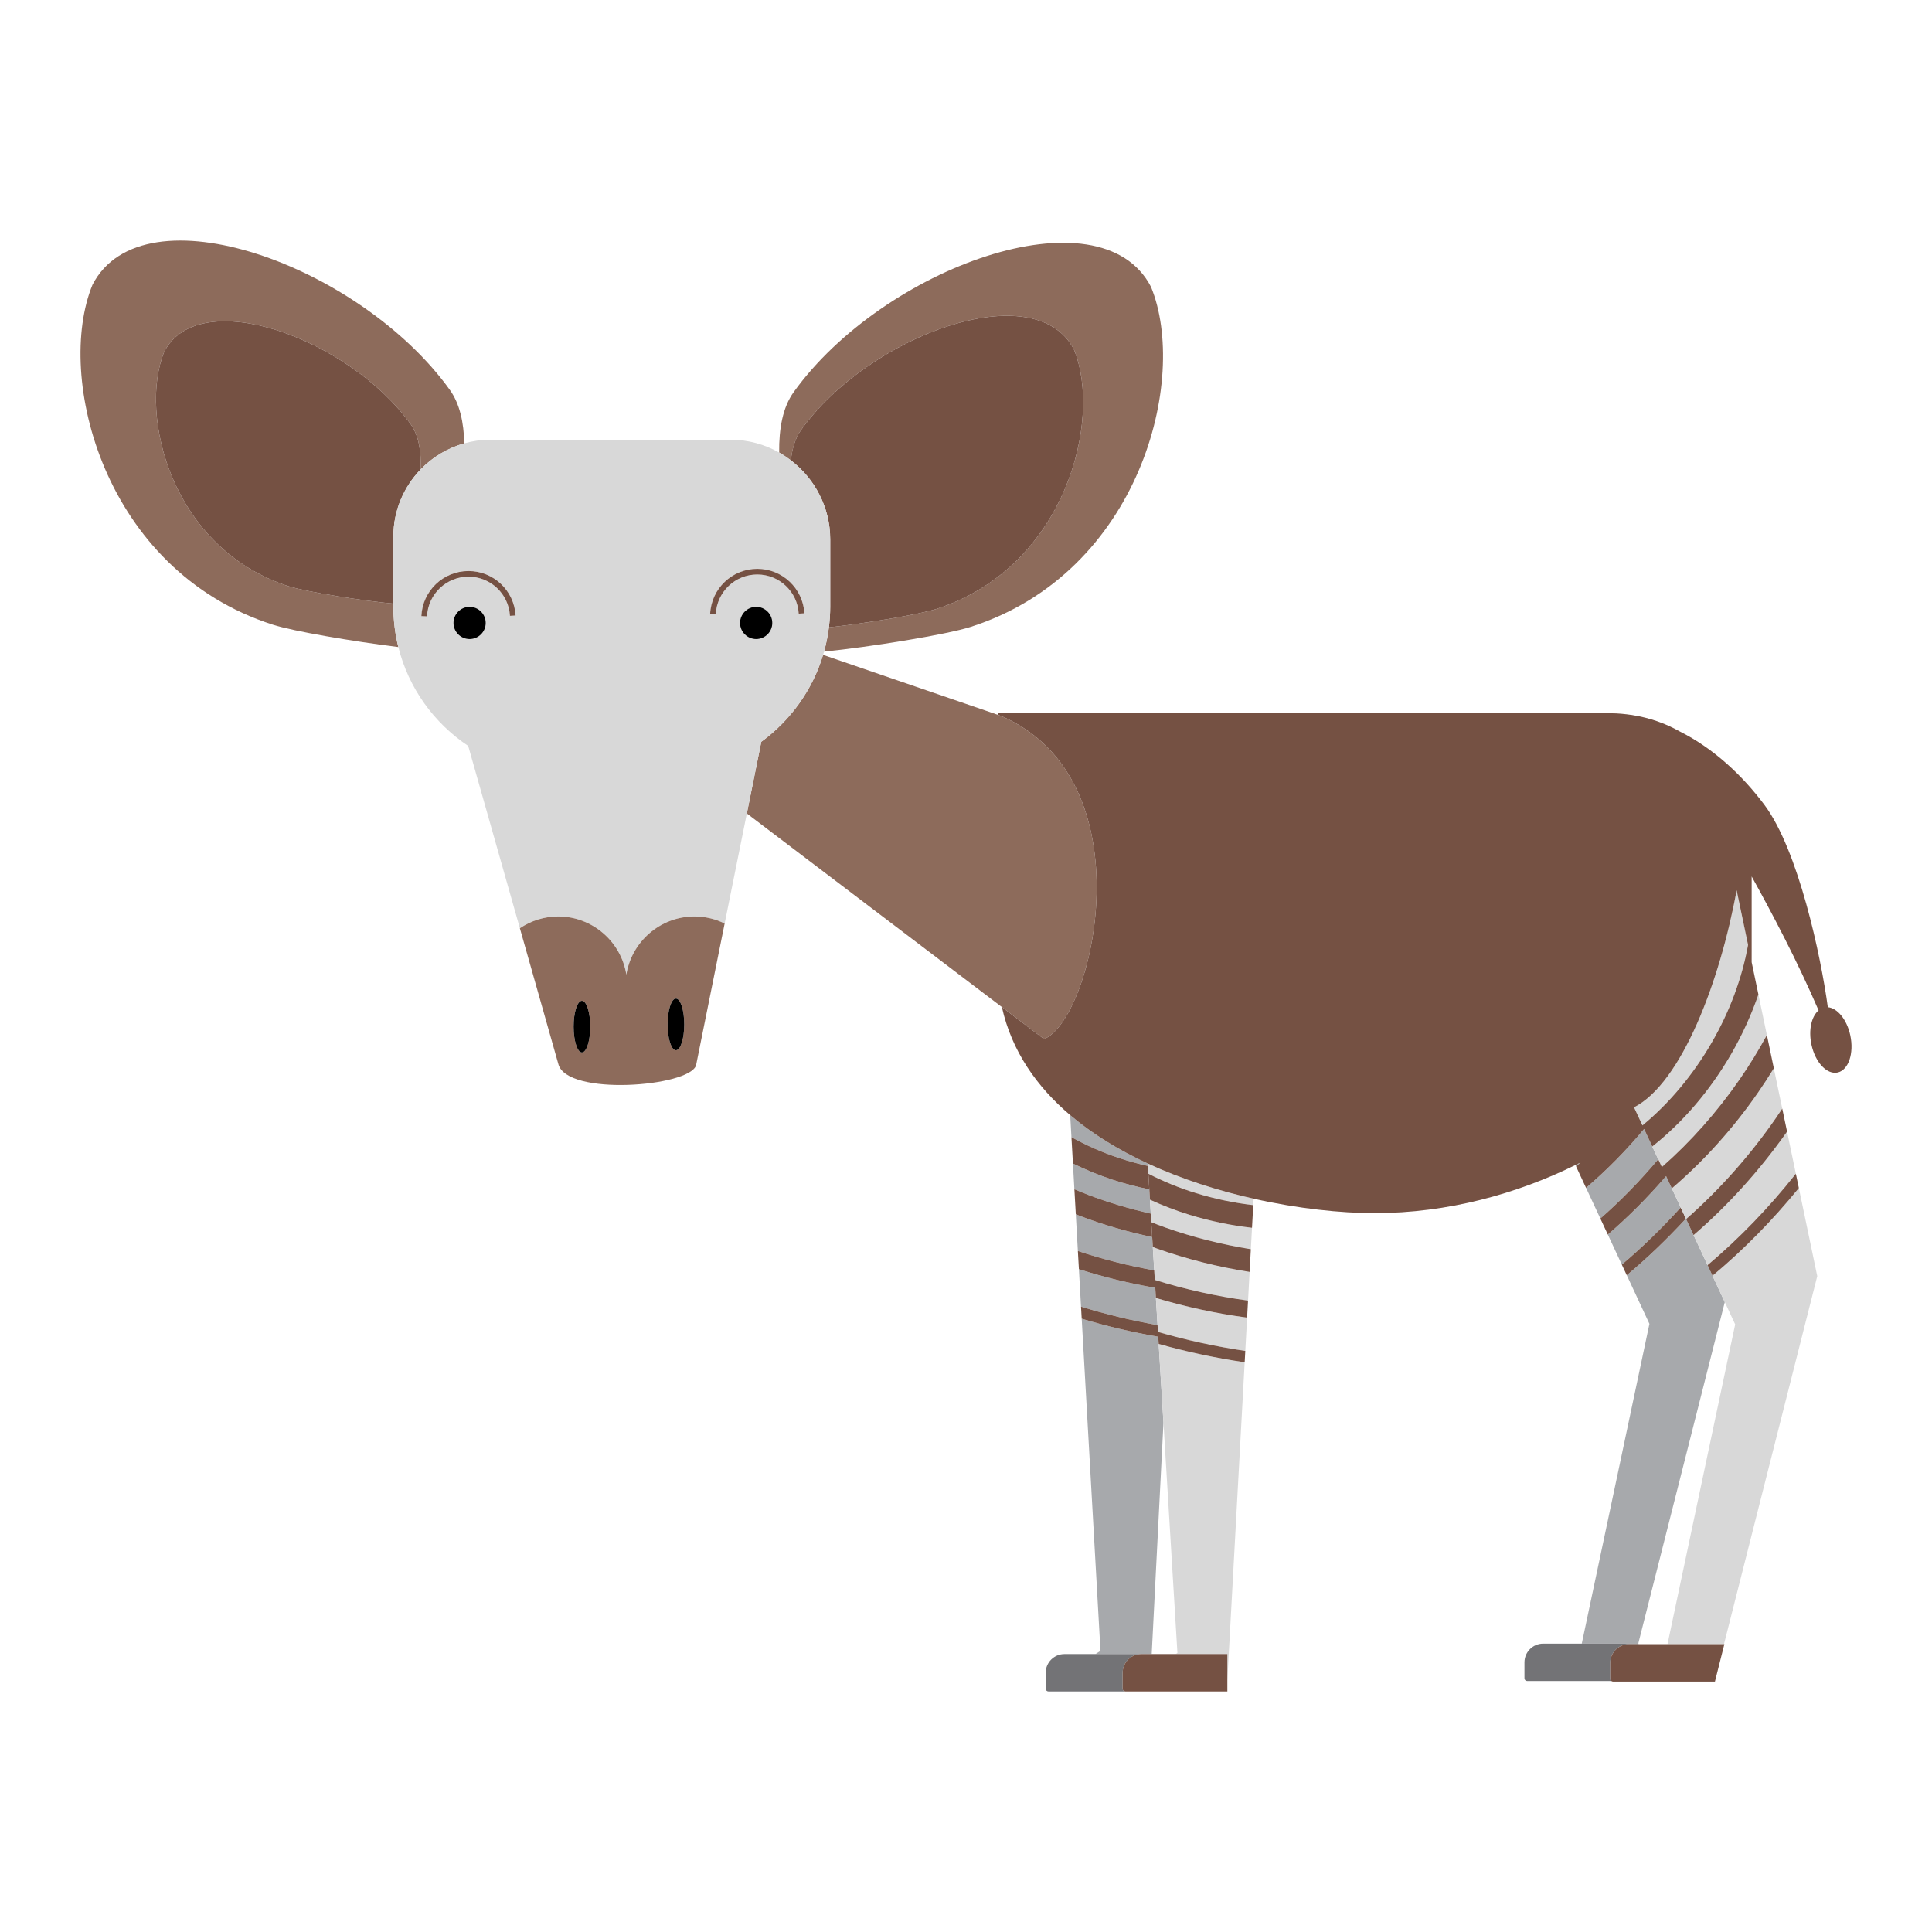 <?xml version="1.0" encoding="utf-8"?>
<!--Designed by Vexels.com - 2018 All Rights Reserved - https://vexels.com/terms-and-conditions/-->
<svg version="1.1" id="Layer_1" xmlns="http://www.w3.org/2000/svg" xmlns:xlink="http://www.w3.org/1999/xlink" x="0px" y="0px"
	 viewBox="0 0 1200 1200" enable-background="new 0 0 1200 1200" xml:space="preserve">
<g>
	<polygon fill="none" points="730.186,1027.369 731.318,1026.693 722.647,883.682 715.349,1027.369 	"/>
	<polygon fill="none" points="1017.769,1020.89 1017.685,1021.224 1035.716,1021.224 1077.75,822.599 1071.302,808.762 
		1017.54,1020.89 	"/>
	<path fill="none" d="M1087.781,596.629l0.006,0.031C1087.418,576.769,1087.613,587.376,1087.781,596.629z"/>
	<path fill="#A7A9AC" d="M1029.958,720.037l-8.77-18.822c-11.091,13.284-23.181,25.593-36.062,36.581l8.882,19.064
		C1006.752,745.689,1018.806,733.318,1029.958,720.037z"/>
	<path fill="#A7A9AC" d="M978.526,723.631l0.424,0.91c0.926-0.814,1.83-1.665,2.748-2.493
		C980.646,722.581,979.589,723.109,978.526,723.631z"/>
	<path fill="#A7A9AC" d="M1043.923,750.006l-5.533-11.876v0l-3.551-7.621c-11.268,13.071-23.38,25.268-36.198,36.292l8.699,18.67
		C1020.181,774.657,1032.372,762.703,1043.923,750.006z"/>
	<path fill="#A7A9AC" d="M1071.302,808.762l-7.63-16.375l0,0l-3.068-6.583l0,0l-8.699-18.669l0,0l-4.633-9.942c0,0,0,0,0-0.001
		l-0.13-0.279c-11.61,12.575-23.855,24.406-36.734,35.142l-1.887-4.05l15.963,34.26l-42.029,198.624h35.085L1071.302,808.762z"/>
	<path fill="#755143" d="M1047.142,756.914l-3.219-6.908c-11.551,12.697-23.742,24.65-36.583,35.466l0,0l1.181,2.533l1.887,4.05
		C1023.287,781.32,1035.532,769.489,1047.142,756.914z"/>
	<path fill="#737376" d="M1000.135,1042.735v-9.905c0-6.385,5.222-11.607,11.607-11.607h5.943l0.084-0.334h-0.23h-35.085h-23.973
		c-6.385,0-11.607,5.222-11.607,11.611v9.901c0,0.94,0.766,1.706,1.706,1.706h52.306
		C1000.446,1043.8,1000.135,1043.314,1000.135,1042.735z"/>
	<path fill="#A7A9AC" d="M717.565,799.878c-16.029-2.746-31.925-6.594-47.441-11.576l-0.111-1.972l1.426,25.251
		c15.592,4.827,31.5,8.625,47.531,11.467L717.565,799.878z"/>
	<path fill="#A7A9AC" d="M695.33,719.361c5.771,1.905,11.671,3.521,17.647,4.857l-0.094-1.55
		c-17.592-8.131-34.071-18.083-48.165-30.046l1.344,23.785l-0.57-10.094C674.834,711.515,684.858,715.91,695.33,719.361z"/>
	<path fill="#A7A9AC" d="M714.538,1027.369h0.811l7.298-143.687l-2.969-48.95l0,0l-0.271-4.47
		c-16.03-2.768-31.936-6.48-47.545-11.198l-0.297-5.251l11.952,211.562l-3.113,1.995H708.9H714.538z"/>
	<path fill="#A7A9AC" d="M716.027,774.526L716.027,774.526l-0.369-6.1l-0.005-0.076c-15.217-3.213-30.228-7.538-44.74-13.047
		c-0.915-0.347-1.805-0.746-2.716-1.103l1.289,22.822c15.477,5.175,31.382,9.164,47.422,12.025L716.027,774.526z"/>
	<path fill="#A7A9AC" d="M714.771,753.805l-0.526-8.665l0,0l-0.367-6.051l-0.022-0.355c-7.767-1.581-15.444-3.555-22.928-6.022
		c-8.449-2.787-16.646-6.161-24.513-10.044l0.905,16.009c2.846,1.189,5.689,2.384,8.579,3.482
		C688.525,746.955,701.56,750.83,714.771,753.805z"/>
	<path fill="#755143" d="M713.857,738.734l-0.88-14.516c-5.977-1.335-11.877-2.952-17.647-4.857
		c-10.471-3.451-20.496-7.846-29.838-13.049l0.57,10.094l0.353,6.261l0,0c7.867,3.883,16.065,7.257,24.513,10.044
		C698.413,735.179,706.09,737.153,713.857,738.734z"/>
	<path fill="#755143" d="M715.653,768.35l-0.882-14.546c-13.211-2.975-26.246-6.849-38.871-11.646
		c-2.89-1.097-5.733-2.293-8.579-3.482l0,0l0.877,15.524l0,0c0.911,0.357,1.801,0.755,2.716,1.103
		C685.425,760.813,700.437,765.137,715.653,768.35z"/>
	<path fill="#737376" d="M697.293,1048.877v-9.901c0-6.38,5.225-11.607,11.607-11.607h-28.495h-19.302
		c-6.385,0-11.607,5.226-11.607,11.607v9.901c0,0.944,0.768,1.706,1.706,1.706h47.797
		C698.064,1050.583,697.293,1049.82,697.293,1048.877z"/>
	<path fill="#D8D8D8" d="M719.678,834.732l2.969,48.95l8.671,143.011l-1.132,0.676h32.153v16.052l10.854-199.083l-0.098,1.786
		C755.076,843.487,737.195,839.665,719.678,834.732z"/>
	<path fill="#D8D8D8" d="M738.865,754.549c-8.485-2.607-16.717-5.767-24.619-9.409l0.526,8.665l0.882,14.546l0.005,0.076
		l-0.563-9.279c2.805,1.09,5.607,2.188,8.456,3.195c17.223,6.094,35.204,10.622,53.371,13.559l-0.769,14.105
		c-19.502-3.059-38.794-7.868-57.288-14.408c-0.956-0.338-1.887-0.725-2.839-1.073l0.881,14.522l0.36,5.934
		c18.846,5.865,38.318,10.187,57.915,12.837l2.845-52.196l-0.381,6.991C764.461,761.109,751.409,758.403,738.865,754.549z"/>
	<path fill="#D8D8D8" d="M717.948,806.191l-0.478-7.883l0.095,1.57l1.406,23.171l0.257,4.242
		c17.769,5.122,35.94,9.076,54.252,11.788l1.146-21.033l-0.019,0.35C755.454,815.852,736.436,811.724,717.948,806.191z"/>
	<path fill="#D8D8D8" d="M712.883,722.668l0.094,1.55l0.88,14.516l0.022,0.355l-0.61-10.067c9.308,4.816,19.293,8.891,29.726,12.094
		c11.431,3.513,23.366,5.998,35.419,7.424l0.218-4.018C756.655,739.573,733.986,732.423,712.883,722.668z"/>
	<path fill="#755143" d="M713.269,729.021l0.61,10.067l0.367,6.051l0,0c7.902,3.642,16.135,6.802,24.619,9.409
		c12.544,3.855,25.596,6.561,38.782,8.065l0.381-6.991l0.386-7.083l0,0c-12.053-1.426-23.989-3.911-35.419-7.424
		C732.562,737.912,722.577,733.838,713.269,729.021z"/>
	<path fill="#755143" d="M716.027,774.526c0.952,0.347,1.883,0.735,2.839,1.073c18.493,6.54,37.785,11.348,57.288,14.408
		l0.769-14.105c-18.167-2.937-36.148-7.465-53.371-13.559c-2.849-1.007-5.651-2.106-8.456-3.195l0.563,9.279L716.027,774.526
		L716.027,774.526z"/>
	<path fill="#755143" d="M717.268,794.982l-0.36-5.934c-16.04-2.862-31.945-6.85-47.422-12.025l0,0l0.527,9.308l0.111,1.972
		c15.515,4.981,31.412,8.83,47.441,11.576l-0.095-1.57l0.478,7.883c18.488,5.534,37.506,9.661,56.658,12.206l0.019-0.35
		l0.559-10.227l0,0C755.586,805.169,736.114,800.847,717.268,794.982z"/>
	<path fill="#755143" d="M719.227,827.291l-0.257-4.242c-16.032-2.843-31.94-6.641-47.531-11.467l0,0l0.127,2.231l0.297,5.251
		c15.609,4.717,31.515,8.43,47.545,11.198l0.271,4.47l0,0c17.517,4.934,35.398,8.756,53.416,11.393l0.098-1.786l0.286-5.259l0,0
		C755.167,836.366,736.996,832.413,719.227,827.291z"/>
	<path fill="#8D6B5B" d="M621.604,444.611l-1.595-0.547L511.24,406.749c-6.62,21.891-20.311,40.777-38.391,53.987l-8.975,44.52
		l158.411,120.24l26.18,19.872C679.12,633.076,713.865,484.217,621.604,444.611z"/>
	<path fill="#D8D8D8" d="M1063.672,792.387l7.63,16.375l6.448,13.837l-42.034,198.624h35.081l57.935-228.589l-12.079-57.815
		l0.647,3.1C1100.994,757.922,1082.972,776.296,1063.672,792.387z"/>
	<path fill="#D8D8D8" d="M1051.905,767.135l8.699,18.669c19.818-16.694,38.273-35.881,54.837-56.785l-6.656-31.857l1.19,5.7
		C1093.136,726.743,1073.492,748.569,1051.905,767.135z"/>
	<path fill="#D8D8D8" d="M1026.261,712.1L1020.157,699c16.722-13.779,31.595-31.656,43.079-51.564
		c11.007-19.043,18.814-39.882,22.514-60.526l0.918,4.394l-8.013-38.351c-10.316,56.712-34.289,119.845-63.731,134.819l6.264,13.444
		l8.77,18.822l2.255,4.837c17.907-15.725,34.279-34.179,48.232-54.357c6.168-8.91,11.84-18.16,17-27.63l-5.266-25.203
		c-4.378,12.67-10.003,25.054-16.767,36.783C1062.49,676.814,1045.632,696.818,1026.261,712.1z"/>
	<path fill="#D8D8D8" d="M1038.39,738.13l5.533,11.876l3.219,6.908l0.13,0.279c20.775-18.214,39.744-39.587,55.909-62.959
		c1.296-1.872,2.547-3.776,3.807-5.673l-5.229-25.03c-3.113,5.08-6.362,10.083-9.753,14.986
		C1076.611,700.752,1058.442,721.026,1038.39,738.13z"/>
	<path fill="#755143" d="M1032.213,724.875l-2.255-4.837c-11.152,13.281-23.207,25.651-35.95,36.823c0,0,0,0,0,0l4.633,9.942l0,0
		c12.818-11.025,24.93-23.221,36.198-36.292l3.551,7.621v0c20.052-17.104,38.221-37.378,53.616-59.612
		c3.391-4.903,6.64-9.906,9.753-14.986l0,0l-4.313-20.645l0,0c-5.16,9.471-10.832,18.72-17,27.63
		C1066.492,690.696,1050.12,709.15,1032.213,724.875z"/>
	<path fill="#755143" d="M1047.272,757.193C1047.272,757.194,1047.272,757.194,1047.272,757.193l4.633,9.942l0,0
		c21.587-18.567,41.231-40.392,58.071-64.273l-1.19-5.7l-1.797-8.6l0,0c-1.26,1.897-2.511,3.8-3.807,5.673
		C1087.016,717.606,1068.047,738.98,1047.272,757.193z"/>
	<path fill="#755143" d="M1060.604,785.804L1060.604,785.804l3.068,6.583l0,0c19.3-16.091,37.323-34.465,53.628-54.468l-0.647-3.1
		l-1.212-5.8l0,0C1098.877,749.923,1080.422,769.11,1060.604,785.804z"/>
	<path fill="#8D6B5B" d="M497.674,266.921c42.388-58.987,145.294-96.346,169.376-49.853c17.868,43.538-5.139,135.413-85.493,161.17
		c-10.951,3.51-44.891,9.076-66.717,11.431c-0.638,5.145-1.654,10.174-3.024,15.063c28.306-2.823,76.117-10.563,91.083-15.36
		c105.283-33.749,135.425-154.133,112.015-211.175c-31.552-60.92-166.384-11.974-221.922,65.318
		c-6.897,9.599-9.186,22.757-9.037,37.57c2.543,1.434,4.955,3.065,7.262,4.831C492.019,278.581,493.972,272.075,497.674,266.921z"/>
	<path fill="#755143" d="M667.05,217.068c-24.083-46.493-126.988-9.134-169.376,49.853c-3.702,5.154-5.655,11.66-6.458,18.994
		c14.807,11.34,24.442,29.136,24.442,49.115v41.881c0,4.321-0.299,8.572-0.818,12.758c21.826-2.355,55.767-7.921,66.717-11.431
		C661.911,352.481,684.918,260.607,667.05,217.068z"/>
	<path fill="#8D6B5B" d="M244.337,374.925c-19.123-1.733-54.318-7.358-65.054-10.8C106.657,340.85,85.867,257.8,102.017,218.458
		c21.766-42.026,114.774-8.264,153.078,45.051c5.083,7.075,6.542,16.952,6.191,28.031c7.343-7.6,16.652-13.25,27.092-16.168
		c-0.324-13.031-2.784-24.578-8.998-33.227c-55.533-77.287-190.369-126.234-221.917-65.318
		c-23.412,57.045,6.736,177.43,112.009,211.179c12.835,4.11,49.812,10.388,77.94,13.875c-1.997-8.007-3.076-16.368-3.076-24.971
		V374.925z"/>
	<path fill="#755143" d="M255.095,263.509c-38.304-53.315-131.312-87.077-153.078-45.051c-16.15,39.343,4.64,122.392,77.266,145.668
		c10.736,3.442,45.931,9.067,65.054,10.8v-41.718c0-16.153,6.488-30.842,16.949-41.668
		C261.637,280.46,260.178,270.584,255.095,263.509z"/>
	<path fill="#D8D8D8" d="M511.24,406.749c0.202-0.668,0.387-1.343,0.576-2.017c1.37-4.888,2.386-9.918,3.024-15.063
		c0.519-4.186,0.818-8.437,0.818-12.758V335.03c0-19.978-9.635-37.775-24.442-49.115c-2.306-1.767-4.718-3.397-7.262-4.831
		c-8.955-5.05-19.254-7.967-30.214-7.967H304.429c-5.561,0-10.93,0.824-16.051,2.256c-10.44,2.917-19.75,8.568-27.092,16.168
		c-10.461,10.826-16.949,25.515-16.949,41.668v41.718v1.986c0,8.603,1.079,16.964,3.076,24.971
		c6.345,25.44,22.134,47.238,43.397,61.421l32.092,113.254c6.83-4.616,15.044-7.32,23.857-7.32c21.285,0,39.07,15.753,42.277,36.173
		c3.207-20.42,20.988-36.173,42.273-36.173h0.004c6.727,0,13.104,1.574,18.779,4.373l-17.748,88.042l31.53-156.396l8.975-44.52
		C490.929,447.525,504.62,428.639,511.24,406.749z M469.675,396.939c-5.515,0-10.016-4.501-10.016-10.016
		c0-5.515,4.501-10.016,10.016-10.016c5.52,0,10.016,4.501,10.016,10.016C479.691,392.438,475.195,396.939,469.675,396.939z
		 M470.359,353.306c15.531,0,28.366,12.123,29.248,27.628l-3.508,0.202c-0.779-13.651-12.073-24.318-25.741-24.318
		c-13.796,0-25.147,10.861-25.757,24.644l-3.516-0.157C441.784,365.642,454.684,353.306,470.359,353.306z M291,354.67
		c15.531,0,28.362,12.122,29.244,27.628l-3.507,0.202c-0.776-13.647-12.07-24.319-25.737-24.319
		c-13.8,0-25.151,10.861-25.761,24.644l-3.512-0.152C262.423,367.006,275.316,354.67,291,354.67z M291.68,376.907
		c5.515,0,10.012,4.501,10.012,10.016c0,5.515-4.497,10.016-10.012,10.016c-5.515,0-10.016-4.501-10.016-10.016
		C281.664,381.408,286.165,376.907,291.68,376.907z"/>
	<path d="M291.68,396.939c5.515,0,10.012-4.501,10.012-10.016c0-5.515-4.497-10.016-10.012-10.016
		c-5.515,0-10.016,4.501-10.016,10.016C281.664,392.438,286.165,396.939,291.68,396.939z"/>
	<path d="M469.675,376.907c-5.515,0-10.016,4.501-10.016,10.016c0,5.515,4.501,10.016,10.016,10.016
		c5.52,0,10.016-4.501,10.016-10.016C479.691,381.408,475.195,376.907,469.675,376.907z"/>
	<path fill="#755143" d="M291,358.182c13.668,0,24.962,10.671,25.737,24.319l3.507-0.202c-0.882-15.506-13.713-27.628-29.244-27.628
		c-15.683,0-28.576,12.336-29.273,28.003l3.512,0.152C265.849,369.043,277.2,358.182,291,358.182z"/>
	<path fill="#755143" d="M470.359,356.817c13.668,0,24.962,10.667,25.741,24.318l3.508-0.202
		c-0.882-15.506-13.717-27.628-29.248-27.628c-15.675,0-28.575,12.336-29.273,27.999l3.516,0.157
		C445.212,367.678,456.563,356.817,470.359,356.817z"/>
	<path fill="#8D6B5B" d="M431.313,569.238h-0.004c-21.285,0-39.066,15.753-42.273,36.173c-3.207-20.42-20.992-36.173-42.277-36.173
		c-8.812,0-17.027,2.703-23.857,7.32l0,0l23.857,84.187c4.86,20.333,81.64,14.261,85.585,0.907l17.748-88.042
		C444.417,570.812,438.04,569.238,431.313,569.238z M361.441,653.685c-2.843,0-5.165-7.205-5.165-16.038
		c0-8.833,2.322-16.038,5.165-16.038c2.844,0,5.169,7.204,5.169,16.038C366.61,646.48,364.285,653.685,361.441,653.685z
		 M419.826,652.324c-2.843,0-5.165-7.205-5.165-16.042c0-8.833,2.322-16.038,5.165-16.038c2.844,0,5.169,7.205,5.169,16.038
		C424.995,645.119,422.67,652.324,419.826,652.324z"/>
	<path d="M419.826,620.245c-2.843,0-5.165,7.205-5.165,16.038c0,8.837,2.322,16.042,5.165,16.042c2.844,0,5.169-7.205,5.169-16.042
		C424.995,627.449,422.67,620.245,419.826,620.245z"/>
	<path d="M361.441,621.609c-2.843,0-5.165,7.204-5.165,16.038c0,8.832,2.322,16.038,5.165,16.038c2.844,0,5.169-7.205,5.169-16.038
		C366.61,628.814,364.285,621.609,361.441,621.609z"/>
	<path fill="#755143" d="M730.186,1027.369h-14.836h-0.811H708.9c-6.382,0-11.607,5.226-11.607,11.607v9.901
		c0,0.944,0.771,1.706,1.706,1.706h15.539h47.8v-7.162v-16.052H730.186z"/>
	<path fill="#755143" d="M1017.685,1021.224h-5.943c-6.385,0-11.607,5.222-11.607,11.607v9.905c0,0.579,0.31,1.065,0.752,1.373
		c0.277,0.192,0.594,0.33,0.954,0.33h63.336l5.853-23.214h-0.234h-35.081H1017.685z"/>
	<path fill="#755143" d="M1149.245,643.054c-2.102-9.797-8.026-16.958-13.954-17.464c-4.245-31.395-18.237-97.554-39.512-125.859
		c-13.386-17.808-30.984-34.653-52.599-45.495c-8.86-4.987-18.67-8.41-29.067-10.048c-0.227-0.045-0.444-0.106-0.671-0.15
		l0.045,0.054c-4.223-0.634-8.508-1.069-12.901-1.069H620.008v1.04l1.595,0.547c92.262,39.606,57.516,188.465,26.862,200.756
		l-26.18-19.872c6.076,27.282,21.592,49.436,42.434,67.126c14.094,11.963,30.573,21.915,48.165,30.046
		c21.102,9.755,43.771,16.906,65.75,21.855c27.652,6.226,54.207,8.967,75.139,8.967c45.776,0,88.566-12.085,124.754-29.859
		c1.063-0.522,2.12-1.05,3.172-1.582c-0.918,0.828-1.822,1.679-2.748,2.493l0,0l6.177,13.256l0,0
		c12.882-10.989,24.972-23.298,36.062-36.581l-6.264-13.444c29.442-14.974,53.415-78.108,63.731-134.819l8.013,38.351l-0.918-4.394
		c-3.7,20.644-11.507,41.484-22.514,60.526c-11.483,19.908-26.357,37.785-43.079,51.564l6.104,13.101
		c19.37-15.282,36.228-35.287,49.151-57.633c6.765-11.73,12.389-24.113,16.767-36.783c0,0,0,0,0,0l-4.189-20.047v-53.261
		c12.631,22.741,28.541,52.939,41.566,83.186c-4.396,3.703-6.383,12.159-4.437,21.247c2.391,11.145,9.727,18.895,16.388,17.303
		C1148.17,664.521,1151.632,654.2,1149.245,643.054z M1087.781,596.629c-0.168-9.252-0.363-19.86,0.006,0.031L1087.781,596.629z"/>
</g>
</svg>
